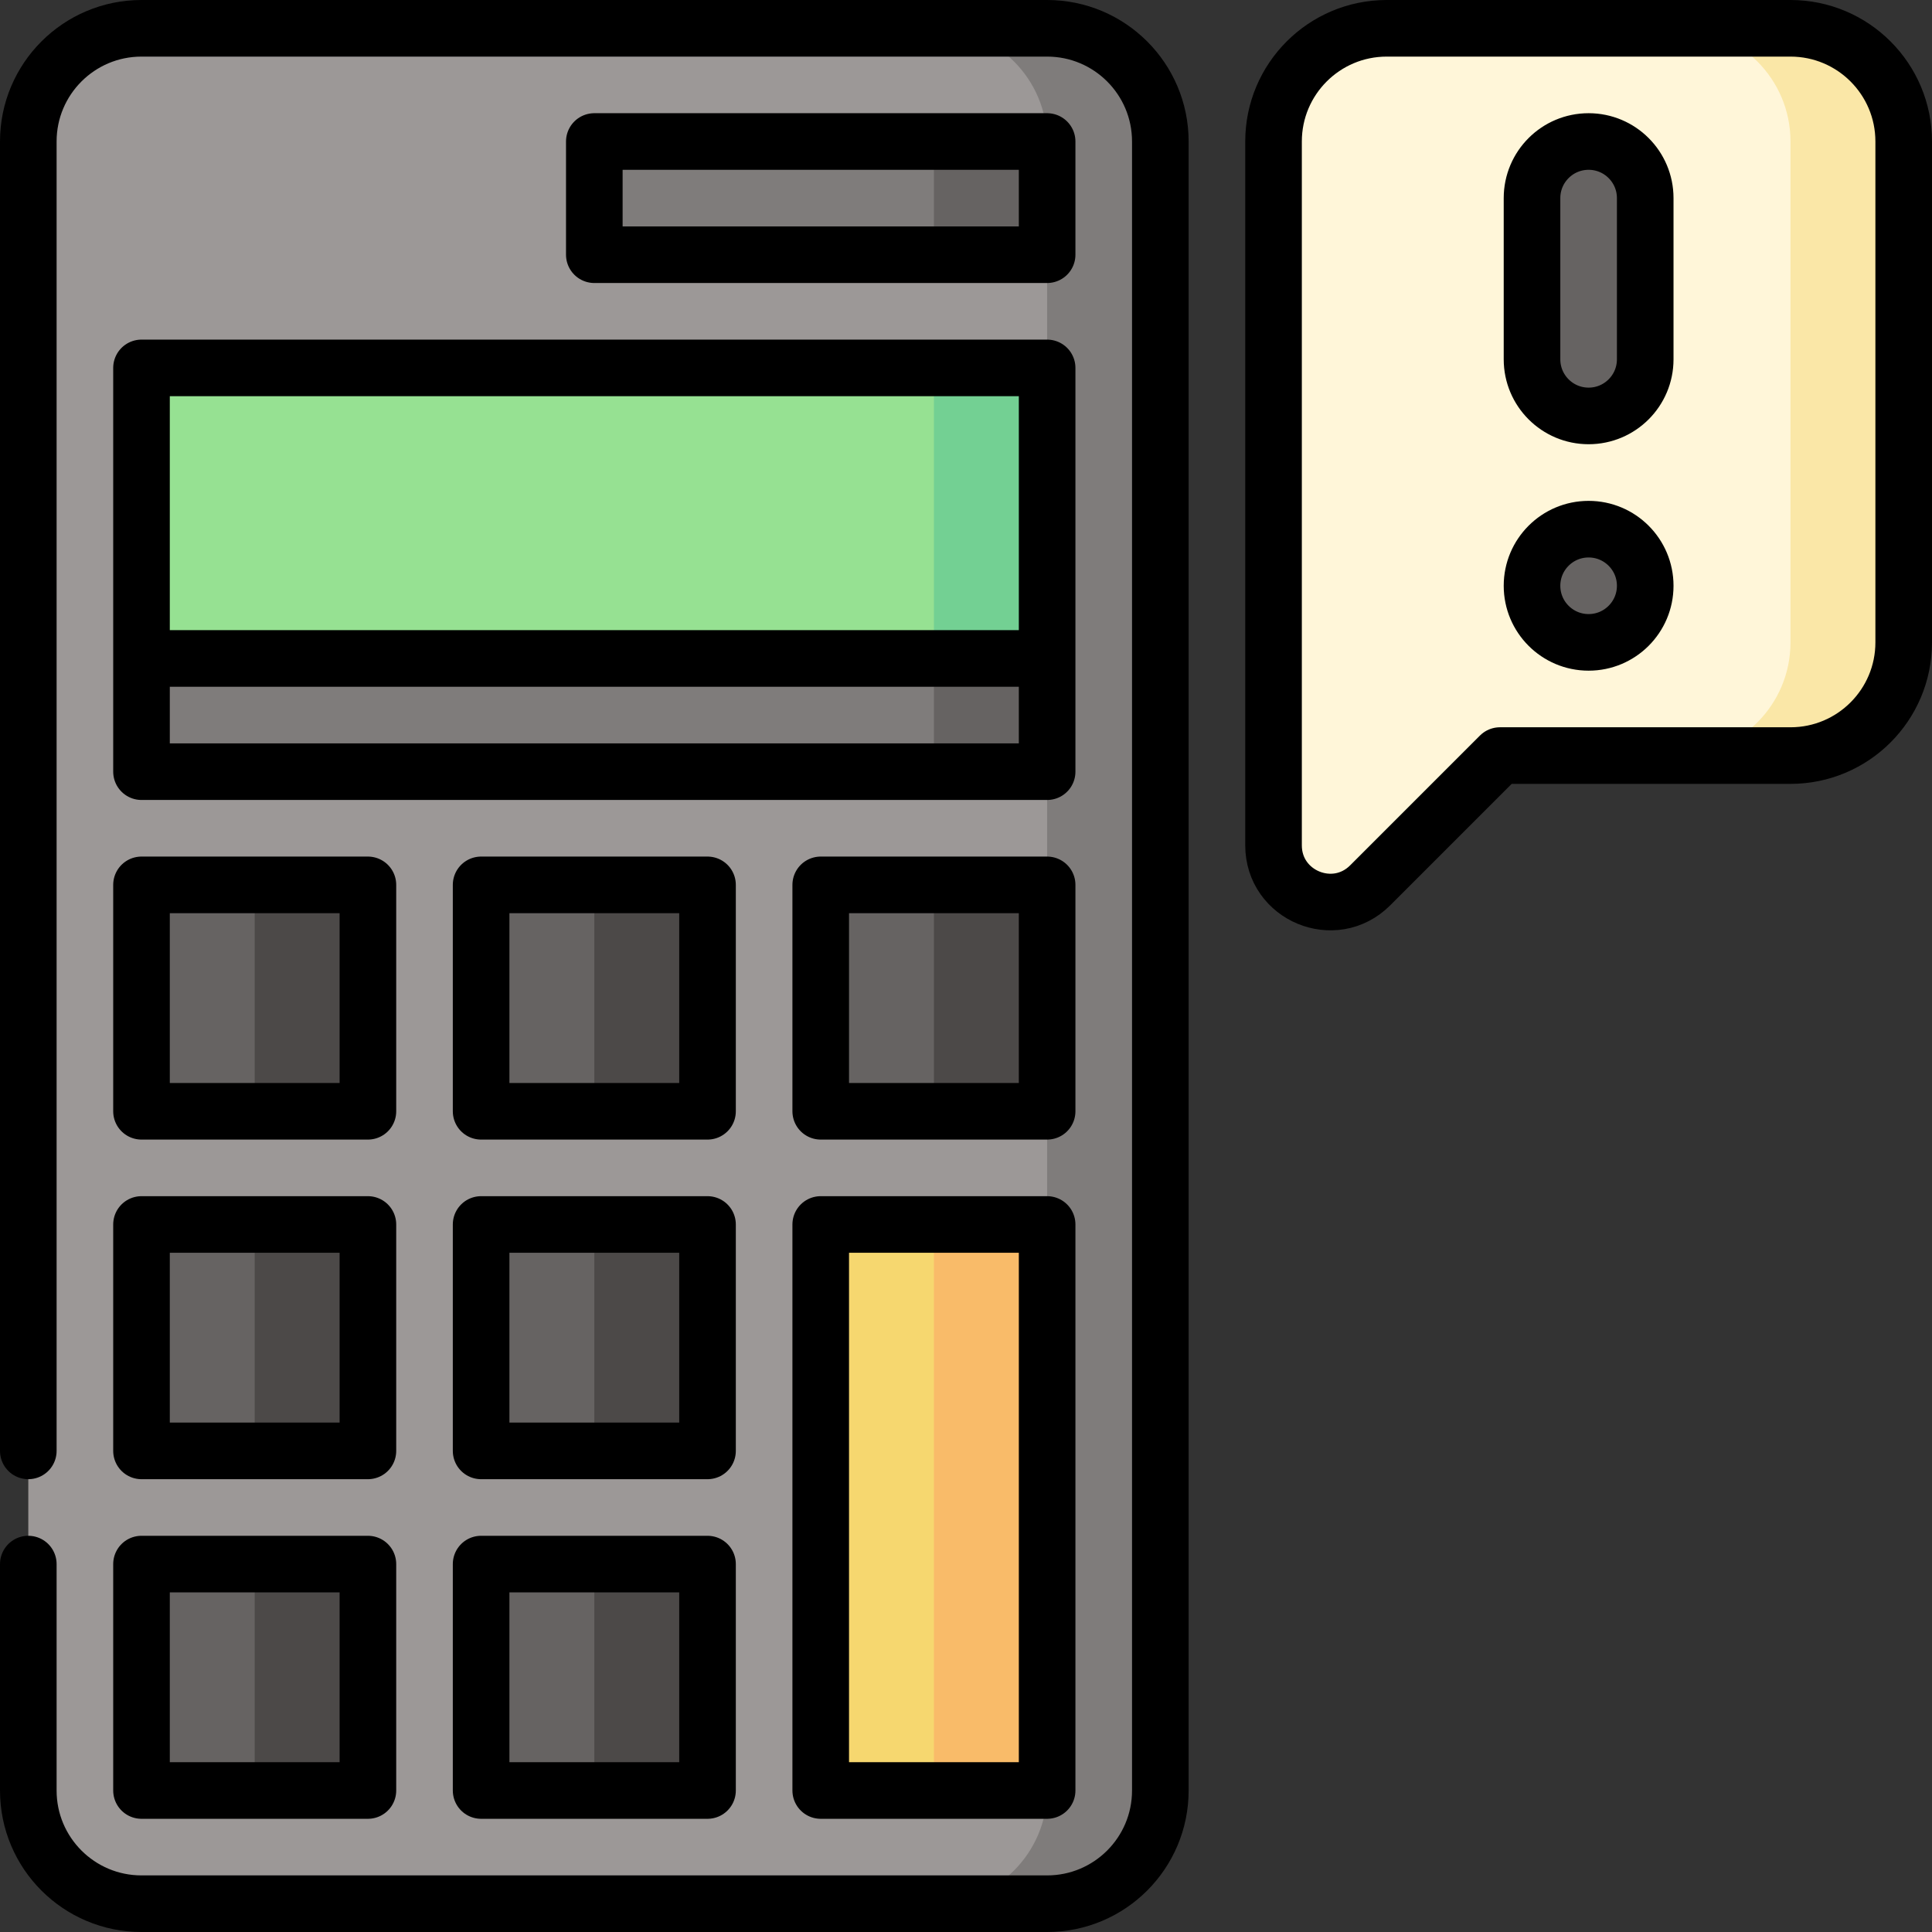 <svg xmlns="http://www.w3.org/2000/svg" viewBox="0 0 512 512" xml:space="preserve" width="512" height="512"><rect x="0" y="0" width="512" height="512" fill="#333333" stroke="none"/><path style="fill:#fae7a7" d="M474.5 7.5h-30v192.735h30c16.569 0 30-13.432 30-30V37.5c0-16.569-13.431-30-30-30"/><path style="fill:#fff6d9" d="M474.5 170.235V37.5c0-16.569-13.431-30-30-30h-77c-16.569 0-30 13.431-30 30v186.522c0 13.364 16.157 20.056 25.607 10.607l34.393-34.393h47c16.569-.001 30-13.432 30-30.001"/><path style="fill:#666362" d="M421 37.5c-8.284 0-15 6.716-15 15v42.725c0 8.284 6.716 15 15 15s15-6.716 15-15V52.5c0-8.284-6.716-15-15-15"/><circle style="fill:#666362" cx="421" cy="155.235" r="15"/><path style="fill:#7f7c7b" d="M277.5 7.5h-30v497h30c16.568 0 30-13.431 30-30v-437c0-16.569-13.431-30-30-30"/><path style="fill:#9c9897" d="m277.5 474.5-30-75 30-71.824V294.5l-30-30 30-30v-30l-30-53.5 30-53.5v-30l-15-15 15-15c0-16.569-13.432-30-30-30h-210c-16.568 0-30 13.431-30 30v437c0 16.569 13.432 30 30 30h210c16.569 0 30-13.431 30-30"/><path style="fill:#4c4948" d="M67.5 474.5h30v-60h-30l-15 30z"/><path style="fill:#666362" d="M37.5 414.5h30v60h-30z"/><path style="fill:#4c4948" d="M157.5 474.5h30v-60h-30l-15 30z"/><path style="fill:#666362" d="M127.5 414.5h30v60h-30z"/><path style="fill:#4c4948" d="M67.5 384.5h30v-60h-30l-15 30z"/><path style="fill:#666362" d="M37.5 324.5h30v60h-30z"/><path style="fill:#4c4948" d="M157.5 384.5h30v-60h-30l-15 30z"/><path style="fill:#666362" d="M127.5 324.5h30v60h-30z"/><path style="fill:#4c4948" d="M67.5 294.5h30v-60h-30l-15 30z"/><path style="fill:#666362" d="M37.5 234.5h30v60h-30z"/><path style="fill:#4c4948" d="M157.5 294.5h30v-60h-30l-15 30z"/><path style="fill:#666362" d="M127.5 234.5h30v60h-30z"/><path style="fill:#f9bb69" d="m247.5 324.5-15 30v90l15 30h30v-150z"/><path style="fill:#f6d76f" d="M217.5 324.5h30v150h-30z"/><path style="fill:#4c4948" d="M247.5 294.5h30v-60h-30l-15 30z"/><path style="fill:#666362" d="M217.5 234.5h30v60h-30zm30-30-30-60 60 30v30z"/><path style="fill:#7f7c7b" d="M247.5 204.5h-210v-30l30-30h180z"/><path style="fill:#666362" d="M247.5 37.5h30v30h-30l-45-15z"/><path style="fill:#7f7c7b" d="M157.5 37.5h90v30h-90z"/><path style="fill:#73d093" d="M247.5 97.5h30v77h-30l-45-38.5z"/><path style="fill:#96e192" d="M37.5 97.5h210v77h-210z"/><path style="fill:none;stroke:#000;stroke-width:15;stroke-linecap:round;stroke-linejoin:round;stroke-miterlimit:10" d="M421 37.5c-8.284 0-15 6.716-15 15v42.725c0 8.284 6.716 15 15 15s15-6.716 15-15V52.5c0-8.284-6.716-15-15-15"/><circle style="fill:none;stroke:#000;stroke-width:15;stroke-linecap:round;stroke-linejoin:round;stroke-miterlimit:10" cx="421" cy="155.235" r="15"/><path style="fill:none;stroke:#000;stroke-width:15;stroke-linecap:round;stroke-linejoin:round;stroke-miterlimit:10" d="M7.5 384.5v-347c0-16.569 13.431-30 30-30h240c16.569 0 30 13.431 30 30v437c0 16.569-13.431 30-30 30h-240c-16.569 0-30-13.431-30-30v-60"/><path style="fill:none;stroke:#000;stroke-width:15;stroke-linecap:round;stroke-linejoin:round;stroke-miterlimit:10" d="M37.5 97.5h240v107h-240zm240 77h-240m120-137h120v30h-120zm60 287h60v150h-60zm-90 90h60v60h-60zm-90 0h60v60h-60zm90-90h60v60h-60zm-90 0h60v60h-60zm90-90h60v60h-60zm90 0h60v60h-60zm-180 0h60v60h-60zm437-227h-107c-16.569 0-30 13.431-30 30v186.522c0 13.364 16.157 20.056 25.607 10.607l34.393-34.393h77c16.569 0 30-13.432 30-30V37.5c0-16.569-13.431-30-30-30"/></svg>